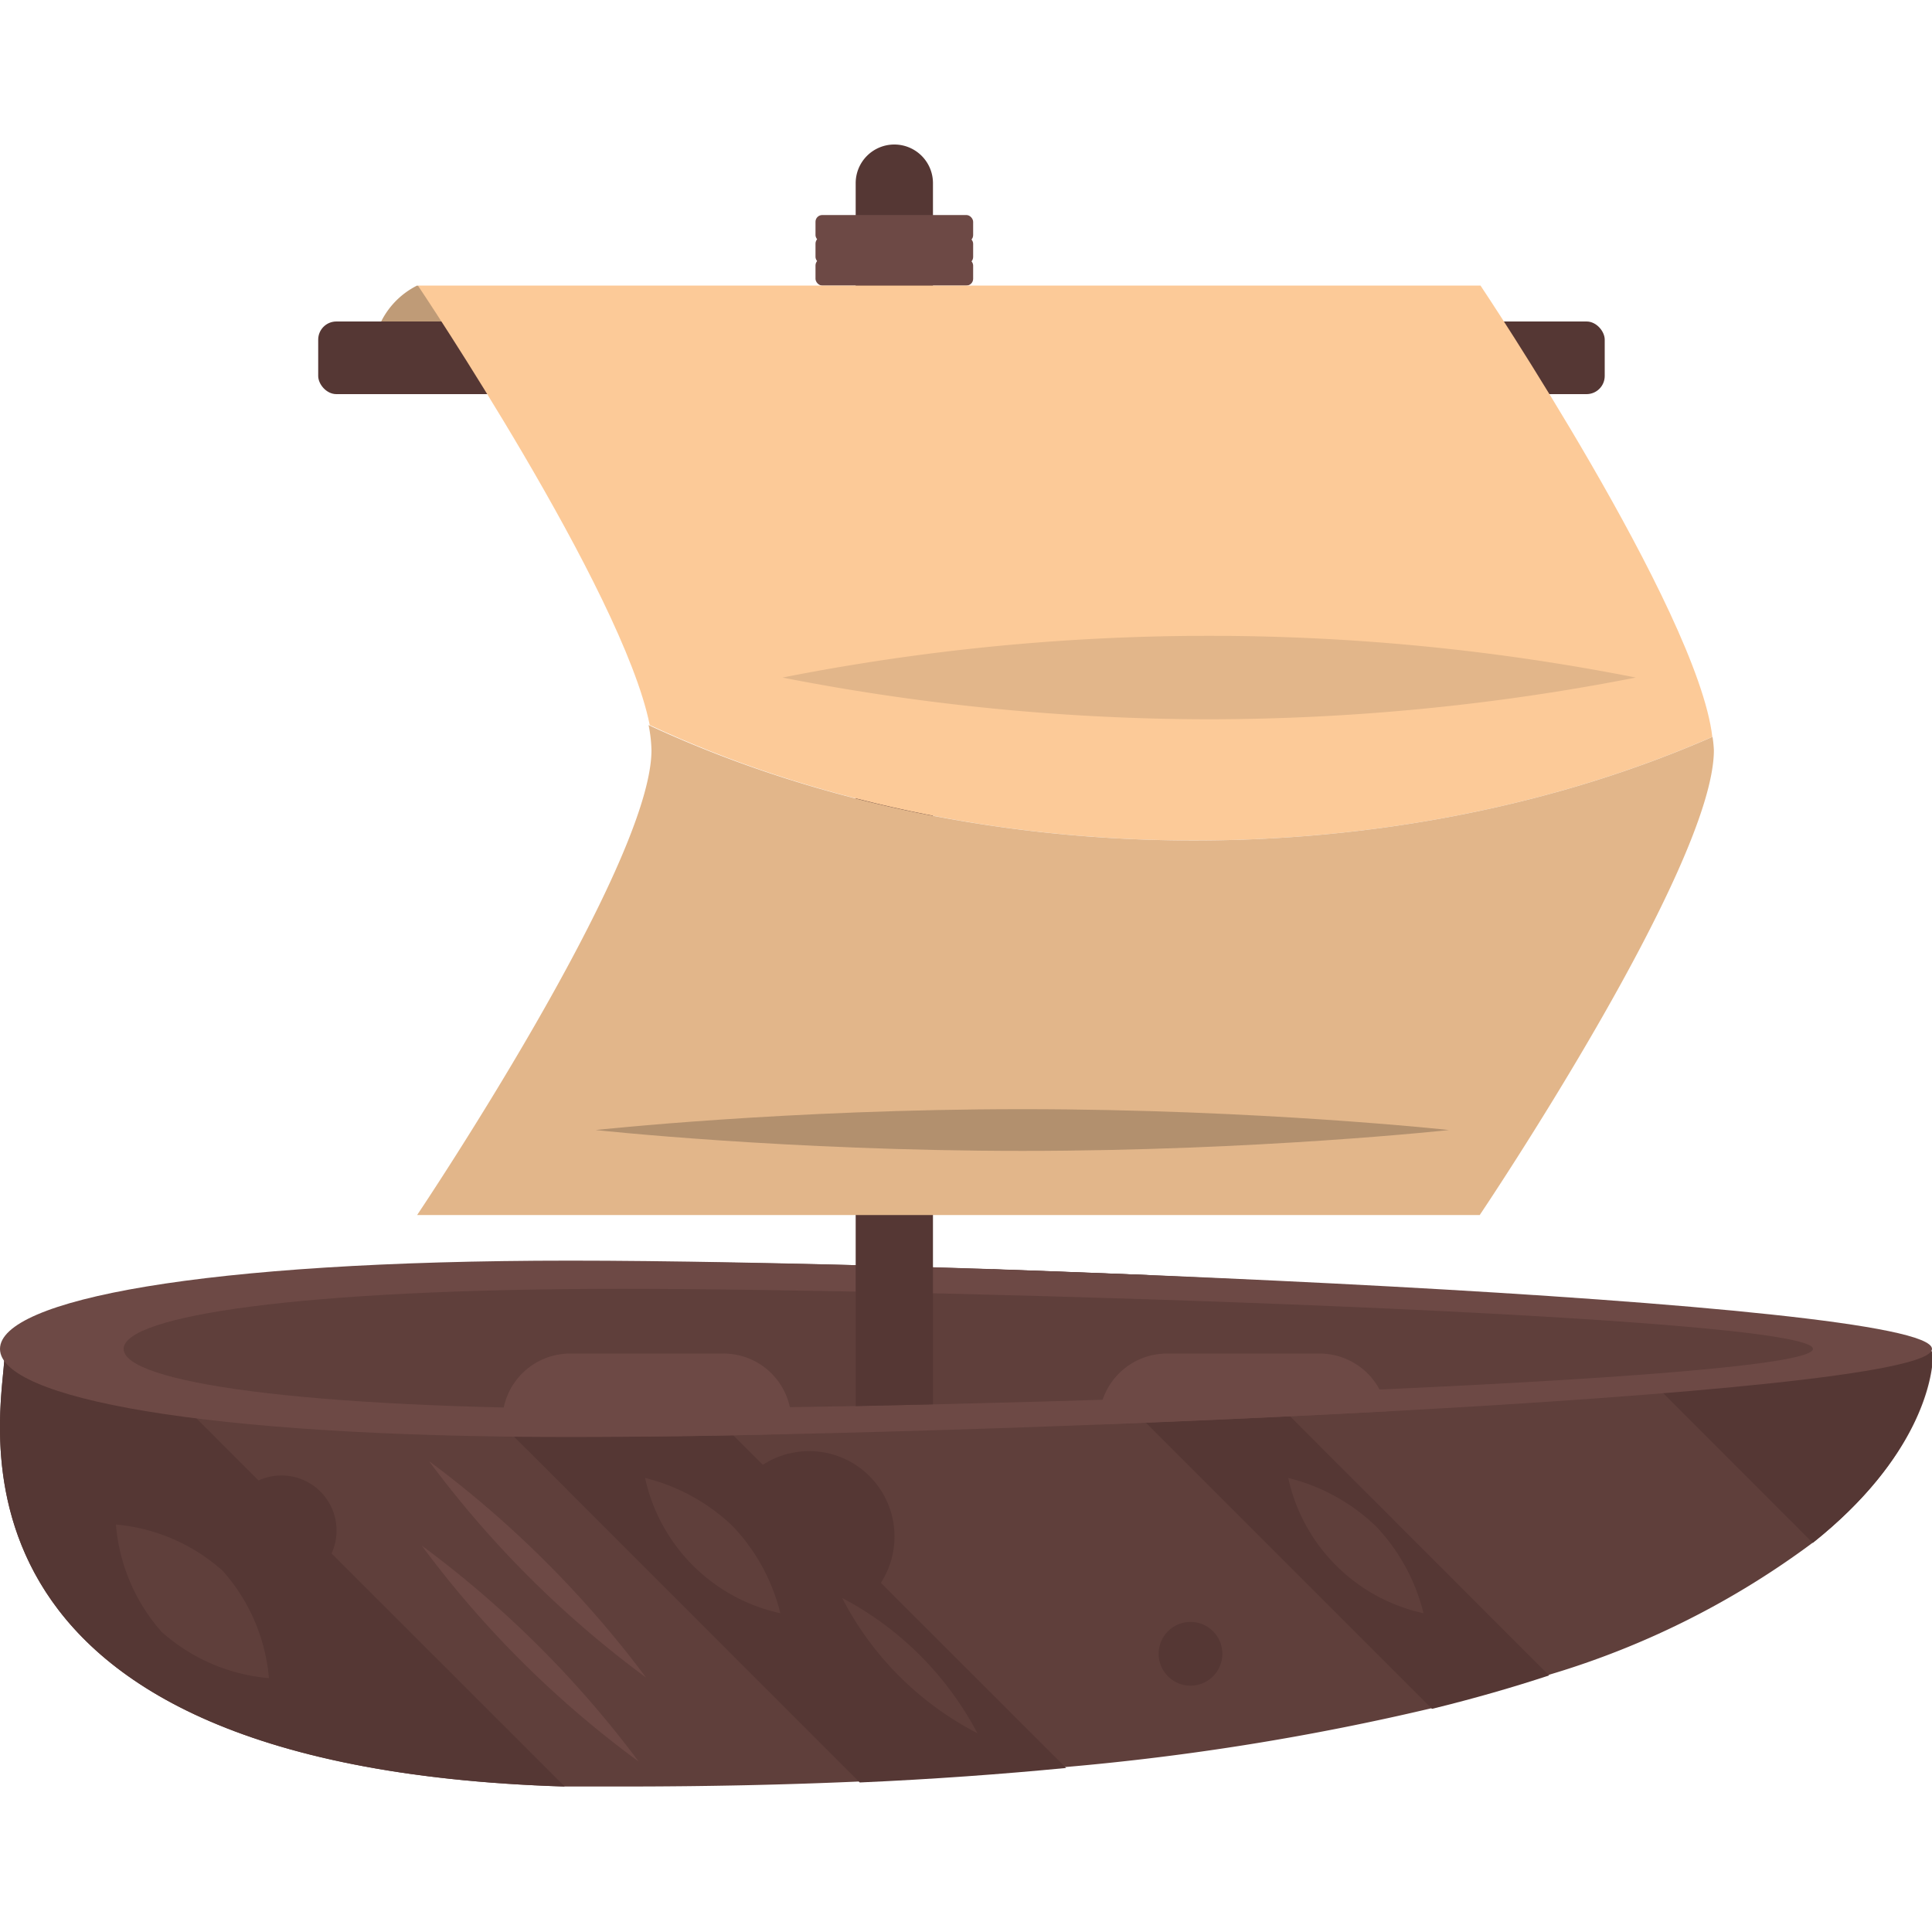 <svg id="Layer_1" data-name="Layer 1" xmlns="http://www.w3.org/2000/svg" viewBox="0 0 100 100"><defs><style>.cls-1{fill:#bf9b77;}.cls-2{fill:#553734;}.cls-3{fill:#5f3f3b;}.cls-4{fill:#6d4945;}.cls-5{fill:#fcca98;}.cls-6{fill:#e2b68a;}.cls-7{fill:#b2906e;}</style></defs><title>sailboat</title><path class="cls-1" d="M21.59,14.78a4.16,4.16,0,0,0-2.05,2.3c-.42,1.53,9.78,0,9.78,0"/><rect class="cls-2" x="16.47" y="16.64" width="66.59" height="3.76" rx="0.94" ry="0.94"/><path class="cls-3" d="M81.23,67.25C74.64,66.76,67,66.34,59.47,66c-2.73-.11-5.45-.22-8.1-.31-7.32-.24-14.1-.38-19.16-.38l-3.23,0c-4.06,0-7.75.19-11,.41A75.09,75.09,0,0,0,4.39,67.64c-2.7.74-4.16,1.6-4.16,2.53,0,2.61-4.77,21.26,29,22.3,1,0,2,0,3,0,4.37,0,8.43-.09,12.26-.26s7.36-.43,10.68-.75a131.93,131.93,0,0,0,19-3.06c2.2-.54,4.21-1.12,6.06-1.73a43.64,43.64,0,0,0,13.65-6.86c5.54-4.42,6.17-8.56,6.17-9.69S92,68.07,81.23,67.25Z"/><path class="cls-2" d="M.23,70.17c0,2.61-4.77,21.26,29,22.3L4.39,67.64C1.69,68.38.23,69.24.23,70.17Z"/><path class="cls-2" d="M18,65.75l26.5,26.51c3.82-.17,7.36-.43,10.68-.75L29,65.34C24.92,65.39,21.23,65.53,18,65.75Z"/><path class="cls-2" d="M51.37,65.7,74.12,88.45c2.2-.54,4.21-1.12,6.06-1.73L59.47,66C56.74,65.9,54,65.79,51.37,65.7Z"/><path class="cls-2" d="M100,70.17c0-1.09-8-2.1-18.77-2.92l12.6,12.61C99.37,75.44,100,71.3,100,70.17Z"/><path class="cls-4" d="M100,69.82c0,2.52-51.32,4.56-70.48,4.56S0,72.34,0,69.82s10.37-4.57,29.52-4.57S100,67.29,100,69.82Z"/><path class="cls-3" d="M93.84,69.82c0,1.71-44.88,3.1-61.63,3.1S6.4,71.53,6.4,69.82s9.06-3.11,25.81-3.11S93.84,68.1,93.84,69.82Z"/><path class="cls-4" d="M37.41,70.06H29.47A3.51,3.51,0,0,0,26,73.57a4.16,4.16,0,0,0,.09.79l3.47,0c3.07,0,7,0,11.33-.15a3.7,3.7,0,0,0,.07-.66A3.51,3.51,0,0,0,37.41,70.06Z"/><path class="cls-4" d="M68.34,70.06H60.4a3.51,3.51,0,0,0-3.51,3.51c0,.05,0,.11,0,.16,5-.19,10-.42,14.89-.68A3.52,3.52,0,0,0,68.34,70.06Z"/><circle class="cls-2" cx="14.57" cy="79.22" r="2.85"/><circle class="cls-2" cx="41.88" cy="79.53" r="4.42"/><circle class="cls-2" cx="61.62" cy="85.6" r="1.65"/><path class="cls-3" d="M37.93,79a10,10,0,0,1,2.46,4.5,9.16,9.16,0,0,1-7-7A10,10,0,0,1,37.93,79Z"/><path class="cls-3" d="M71.22,79a10,10,0,0,1,2.46,4.5,9.16,9.16,0,0,1-7-7A10,10,0,0,1,71.22,79Z"/><path class="cls-4" d="M27.86,85.18a54.39,54.39,0,0,1,5.2,6A52.76,52.76,0,0,1,21.83,80,54.39,54.39,0,0,1,27.86,85.18Z"/><path class="cls-4" d="M28.24,80.83a54.39,54.39,0,0,1,5.2,6A53.38,53.38,0,0,1,22.21,75.63,54.39,54.39,0,0,1,28.24,80.83Z"/><path class="cls-3" d="M11.52,81.3a9.56,9.56,0,0,1,2.4,5.56,9.56,9.56,0,0,1-5.56-2.4A9.57,9.57,0,0,1,6,78.91,9.55,9.55,0,0,1,11.52,81.3Z"/><path class="cls-3" d="M47.65,85.71a16.72,16.72,0,0,1,2.94,4,16.24,16.24,0,0,1-7-7A16.72,16.72,0,0,1,47.65,85.71Z"/><path class="cls-2" d="M46.29,7.48a2,2,0,0,0-2,2V72.78l4-.09V9.46A2,2,0,0,0,46.29,7.48Z"/><rect class="cls-4" x="42.21" y="13.39" width="8.16" height="1.39" rx="0.35" ry="0.35"/><rect class="cls-4" x="42.21" y="12.26" width="8.16" height="1.39" rx="0.35" ry="0.35"/><rect class="cls-4" x="42.21" y="11.13" width="8.16" height="1.39" rx="0.35" ry="0.35"/><path class="cls-5" d="M88.63,38.14c-.77-6.56-12-23.36-12-23.36h-55s10.61,15.79,12,22.75C50.5,45.4,72.11,45.38,88.63,38.14Z"/><path class="cls-6" d="M33.57,37.53a7.31,7.31,0,0,1,.15,1.3c0,6-12.13,24.06-12.13,24.06h55s12.12-18,12.12-24.06a6.2,6.2,0,0,0-.07-.69C72.11,45.38,50.5,45.4,33.57,37.53Z"/><path class="cls-6" d="M84.67,35.07a115.3,115.3,0,0,1-22.08,2.16A115.34,115.34,0,0,1,40.5,35.07a114,114,0,0,1,44.17,0Z"/><path class="cls-7" d="M75,58.49s-9.89,1.08-22.08,1.08-22.09-1.08-22.09-1.08,9.89-1.08,22.09-1.08S75,58.49,75,58.49Z"/></svg>